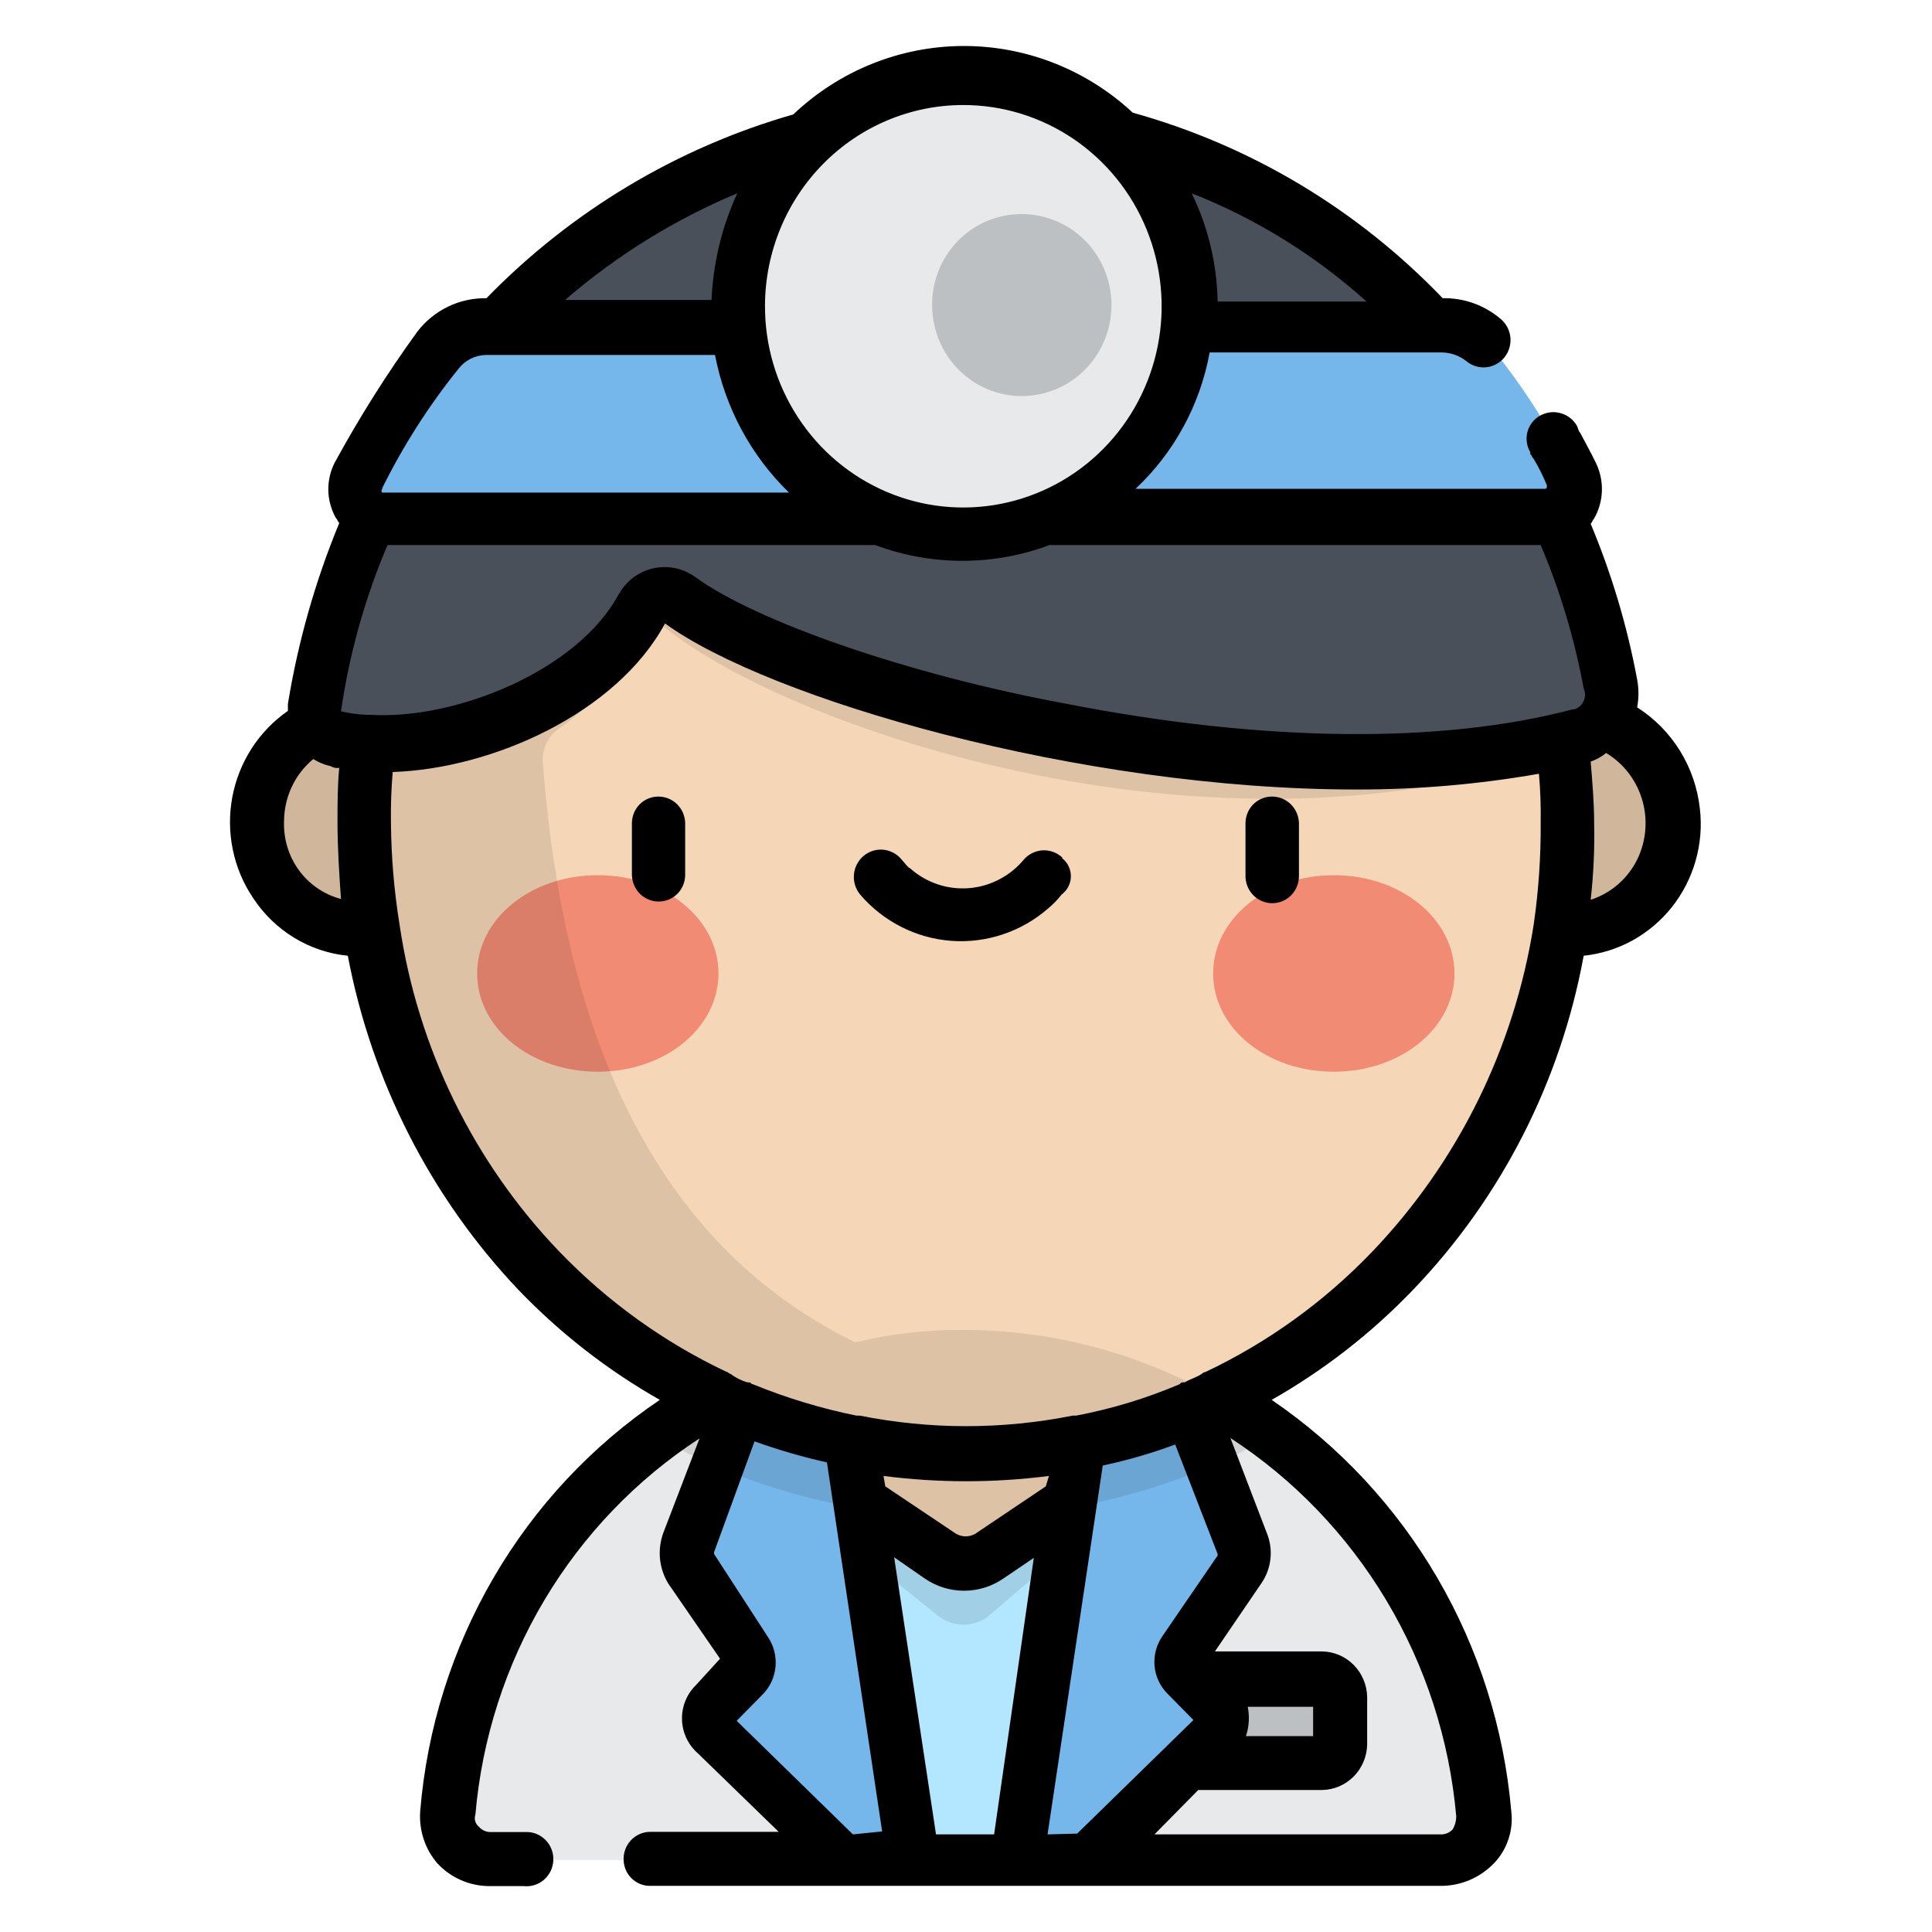 <svg width="42" height="42" viewBox="0 0 42 42" fill="none" xmlns="http://www.w3.org/2000/svg">
<path d="M31.317 40.434C31.44 40.435 31.563 40.411 31.677 40.363C31.792 40.316 31.895 40.246 31.983 40.157C32.07 40.068 32.139 39.963 32.186 39.847C32.233 39.731 32.257 39.606 32.255 39.481V39.408C32.001 36.562 30.706 33.915 28.626 31.987C26.546 30.06 23.83 28.991 21.013 28.991C18.196 28.991 15.481 30.06 13.401 31.987C11.321 33.915 10.026 36.562 9.771 39.408C9.76 39.533 9.774 39.659 9.812 39.779C9.849 39.898 9.91 40.009 9.991 40.105C10.071 40.2 10.169 40.279 10.28 40.335C10.39 40.391 10.511 40.425 10.634 40.434H31.317V40.434Z" fill="#E8E9EA"/>
<path d="M20.997 28.988C19.682 28.988 18.377 29.22 17.14 29.672L19.026 40.434H22.925L24.837 29.672C23.605 29.222 22.306 28.991 20.997 28.988V28.988Z" fill="#B3E7FF"/>
<path d="M18.314 30.014L19.851 40.433H18.314L15.543 37.695C15.499 37.65 15.463 37.597 15.439 37.539C15.415 37.48 15.402 37.417 15.402 37.353C15.402 37.289 15.415 37.227 15.439 37.168C15.463 37.109 15.499 37.056 15.543 37.011V37.011L16.179 36.366C16.245 36.295 16.284 36.203 16.291 36.106C16.298 36.009 16.272 35.912 16.217 35.832L15.055 34.085C14.997 34.004 14.959 33.908 14.946 33.809C14.932 33.709 14.944 33.607 14.979 33.513L16.331 29.98L18.314 30.014ZM23.674 30.014L22.137 40.433H23.674L26.47 37.695C26.514 37.65 26.549 37.597 26.573 37.538C26.597 37.48 26.61 37.417 26.61 37.353C26.61 37.29 26.597 37.227 26.573 37.168C26.549 37.109 26.514 37.056 26.47 37.011V37.011L25.83 36.366C25.765 36.295 25.725 36.203 25.718 36.106C25.711 36.009 25.737 35.912 25.792 35.832L26.954 34.085C27.013 34.004 27.05 33.908 27.063 33.809C27.077 33.709 27.065 33.607 27.03 33.513L25.683 29.98L23.674 30.014Z" fill="#76B7EB"/>
<path d="M36.377 17.851C36.379 18.162 36.319 18.471 36.203 18.758C36.086 19.046 35.915 19.308 35.699 19.529C35.483 19.749 35.225 19.924 34.942 20.044C34.659 20.164 34.356 20.226 34.049 20.226H33.864C33.507 22.701 32.471 25.024 30.874 26.93C29.278 28.836 27.186 30.248 24.836 31.005L21.502 33.816C21.349 33.929 21.166 33.99 20.977 33.99C20.789 33.99 20.605 33.929 20.453 33.816L17.152 31.005C14.802 30.244 12.707 28.831 11.105 26.927C9.504 25.022 8.458 22.701 8.087 20.226H7.897C7.283 20.223 6.694 19.974 6.259 19.533C5.824 19.093 5.578 18.496 5.573 17.872C5.572 17.563 5.632 17.256 5.748 16.971C5.865 16.685 6.036 16.425 6.252 16.207C6.468 15.989 6.725 15.816 7.008 15.7C7.29 15.583 7.593 15.524 7.897 15.527H8.087C9.135 8.914 14.495 3.894 20.996 3.894C27.497 3.894 32.853 8.914 33.868 15.527H34.049C34.353 15.52 34.656 15.575 34.939 15.689C35.222 15.803 35.48 15.973 35.697 16.19C35.914 16.407 36.086 16.665 36.203 16.951C36.32 17.236 36.379 17.542 36.377 17.851V17.851Z" fill="#F5D7B7"/>
<path opacity="0.15" d="M7.897 20.226C7.283 20.223 6.694 19.974 6.259 19.533C5.824 19.093 5.578 18.496 5.573 17.872C5.572 17.563 5.632 17.256 5.748 16.971C5.865 16.685 6.036 16.425 6.252 16.207C6.468 15.989 6.725 15.816 7.008 15.7C7.29 15.583 7.593 15.524 7.897 15.527V20.226ZM34.091 20.226C34.706 20.224 35.295 19.976 35.731 19.535C36.166 19.094 36.412 18.496 36.415 17.872C36.416 17.563 36.357 17.256 36.24 16.971C36.124 16.685 35.953 16.425 35.736 16.207C35.52 15.989 35.263 15.816 34.981 15.7C34.699 15.583 34.396 15.524 34.091 15.527" fill="black"/>
<path d="M12.996 19.026C14.457 19.026 15.619 19.979 15.619 21.162C15.619 22.345 14.457 23.298 12.996 23.298C11.535 23.298 10.373 22.35 10.373 21.162C10.373 19.974 11.535 19.026 12.996 19.026ZM28.996 19.026C30.457 19.026 31.619 19.979 31.619 21.162C31.619 22.345 30.457 23.298 28.996 23.298C27.535 23.298 26.373 22.35 26.373 21.162C26.373 19.974 27.535 19.026 28.996 19.026Z" fill="#F28B74"/>
<path opacity="0.1" d="M12.154 15.835C13.063 15.219 13.717 14.285 13.99 13.211C16.015 15.454 26.02 19.192 34.036 16.33C33.304 9.332 27.733 3.894 20.997 3.894C13.767 3.894 7.919 10.131 7.919 17.851C7.879 20.462 8.581 23.03 9.939 25.247C11.298 27.465 13.257 29.24 15.582 30.36C15.11 30.608 14.658 30.894 14.23 31.214C15.55 31.962 16.983 32.481 18.47 32.752L18.432 33.551L20.42 35.149C20.573 35.259 20.756 35.319 20.944 35.319C21.132 35.319 21.315 35.259 21.468 35.149L23.603 33.325V32.714C25.035 32.43 26.414 31.917 27.687 31.193C25.744 29.713 23.38 28.913 20.95 28.912C20.156 28.904 19.365 28.994 18.592 29.181C13.594 26.746 12.154 21.307 11.796 16.518C11.796 16.383 11.829 16.25 11.891 16.131C11.953 16.012 12.044 15.91 12.154 15.835V15.835Z" fill="black"/>
<path d="M34.352 15.988C34.587 15.932 34.789 15.785 34.916 15.577C35.044 15.37 35.084 15.12 35.03 14.882C33.754 7.927 27.948 2.642 20.996 2.642C13.838 2.642 7.944 8.153 6.849 15.416C6.831 15.566 6.866 15.717 6.949 15.843C7.031 15.968 7.156 16.059 7.3 16.099C9.358 16.557 12.845 15.339 13.969 13.25C14.039 13.12 14.157 13.023 14.297 12.979C14.438 12.936 14.589 12.951 14.719 13.019C14.756 13.019 14.756 13.058 14.794 13.058C17.455 14.997 27.759 17.736 34.352 15.988Z" fill="#495059"/>
<path d="M8.365 11.255H33.628C33.796 11.251 33.955 11.181 34.074 11.061C34.193 10.941 34.263 10.78 34.268 10.61C34.261 10.505 34.236 10.402 34.192 10.306C33.712 9.347 33.133 8.442 32.466 7.606C32.344 7.441 32.186 7.307 32.004 7.214C31.822 7.121 31.621 7.073 31.418 7.072H10.559C10.354 7.069 10.152 7.115 9.97 7.208C9.787 7.301 9.629 7.438 9.51 7.606C8.844 8.442 8.267 9.347 7.788 10.306C7.718 10.456 7.707 10.627 7.755 10.785C7.803 10.943 7.908 11.077 8.049 11.161C8.139 11.232 8.252 11.265 8.365 11.255V11.255Z" fill="#76B7EB"/>
<path d="M20.937 11.614C23.649 11.614 25.847 9.383 25.847 6.632C25.847 3.881 23.649 1.651 20.937 1.651C18.226 1.651 16.028 3.881 16.028 6.632C16.028 9.383 18.226 11.614 20.937 11.614Z" fill="#E8E9EA"/>
<path d="M29.182 38.34H26.47C26.371 38.34 26.275 38.3 26.205 38.229C26.135 38.157 26.095 38.061 26.095 37.96V36.935C26.096 36.834 26.136 36.738 26.206 36.667C26.276 36.596 26.371 36.556 26.47 36.554H29.131C29.371 36.516 29.371 38.34 29.182 38.34ZM22.213 4.654C22.599 4.654 22.976 4.77 23.296 4.988C23.617 5.205 23.867 5.514 24.014 5.875C24.162 6.237 24.2 6.635 24.125 7.018C24.05 7.402 23.864 7.754 23.592 8.031C23.319 8.308 22.972 8.496 22.593 8.572C22.215 8.649 21.823 8.609 21.467 8.46C21.111 8.31 20.806 8.057 20.592 7.731C20.378 7.406 20.264 7.024 20.264 6.632C20.262 6.372 20.311 6.114 20.409 5.873C20.506 5.633 20.65 5.414 20.831 5.23C21.012 5.046 21.228 4.9 21.465 4.801C21.703 4.703 21.957 4.653 22.213 4.654V4.654Z" fill="#BDC0C3"/>
<path d="M35.59 15.377C35.628 15.177 35.628 14.971 35.59 14.771C35.374 13.609 35.035 12.475 34.58 11.387C34.617 11.349 34.617 11.31 34.655 11.272C34.76 11.088 34.818 10.88 34.824 10.667C34.83 10.455 34.783 10.244 34.689 10.054C34.58 9.828 34.466 9.627 34.352 9.409C34.314 9.371 34.314 9.332 34.281 9.255C34.203 9.122 34.078 9.025 33.931 8.983C33.785 8.94 33.628 8.957 33.493 9.029C33.425 9.064 33.364 9.113 33.315 9.174C33.266 9.234 33.23 9.303 33.208 9.378C33.187 9.453 33.181 9.532 33.191 9.609C33.201 9.687 33.226 9.761 33.266 9.828V9.866C33.304 9.905 33.304 9.943 33.342 9.977C33.452 10.16 33.547 10.352 33.628 10.55C33.628 10.588 33.628 10.627 33.59 10.627H24.685C25.523 9.841 26.089 8.801 26.297 7.662H31.35C31.541 7.666 31.725 7.732 31.876 7.85C31.996 7.951 32.15 7.999 32.305 7.985C32.459 7.97 32.602 7.894 32.702 7.773C32.801 7.652 32.849 7.495 32.835 7.338C32.82 7.181 32.745 7.037 32.626 6.936C32.273 6.634 31.824 6.473 31.363 6.483C29.512 4.553 27.186 3.161 24.626 2.45C23.617 1.511 22.297 0.993 20.928 1C19.559 1.007 18.244 1.539 17.245 2.488C14.718 3.211 12.42 4.588 10.575 6.483V6.483C10.287 6.478 10.002 6.54 9.742 6.665C9.482 6.791 9.254 6.975 9.076 7.205C8.417 8.114 7.816 9.066 7.278 10.054C7.182 10.24 7.134 10.447 7.137 10.657C7.141 10.867 7.197 11.073 7.299 11.255C7.337 11.293 7.337 11.332 7.375 11.37C6.854 12.632 6.479 13.951 6.259 15.3V15.454C5.946 15.671 5.679 15.948 5.471 16.269C5.264 16.591 5.121 16.951 5.05 17.329C4.98 17.706 4.983 18.094 5.061 18.471C5.138 18.847 5.288 19.204 5.502 19.521C5.732 19.872 6.036 20.167 6.392 20.384C6.748 20.602 7.147 20.736 7.561 20.777C8.08 23.511 9.368 26.034 11.27 28.04C12.176 28.984 13.211 29.789 14.344 30.432C12.868 31.427 11.633 32.748 10.731 34.296C9.829 35.843 9.283 37.578 9.135 39.37C9.12 39.576 9.145 39.783 9.209 39.978C9.273 40.174 9.376 40.355 9.51 40.51C9.655 40.665 9.829 40.789 10.022 40.873C10.216 40.958 10.424 41.001 10.634 41.002H11.384C11.463 41.011 11.544 41.003 11.62 40.979C11.697 40.955 11.768 40.915 11.829 40.862C11.889 40.808 11.938 40.743 11.973 40.67C12.007 40.596 12.026 40.516 12.029 40.435C12.032 40.354 12.018 40.273 11.988 40.197C11.958 40.122 11.914 40.053 11.856 39.996C11.799 39.939 11.731 39.895 11.656 39.865C11.582 39.836 11.502 39.823 11.422 39.827H10.672C10.623 39.829 10.574 39.819 10.529 39.799C10.483 39.779 10.443 39.749 10.411 39.712C10.373 39.681 10.345 39.639 10.331 39.592C10.317 39.544 10.319 39.493 10.335 39.447C10.477 37.797 10.991 36.202 11.835 34.784C12.68 33.367 13.833 32.164 15.207 31.27L14.419 33.325C14.354 33.505 14.329 33.698 14.348 33.889C14.367 34.08 14.429 34.264 14.529 34.427L15.653 36.059L15.131 36.631C15.031 36.728 14.953 36.844 14.9 36.973C14.848 37.102 14.822 37.241 14.826 37.381C14.829 37.521 14.862 37.658 14.921 37.784C14.98 37.91 15.065 38.023 15.169 38.114V38.114L16.929 39.823H14.12C14.044 39.825 13.969 39.842 13.899 39.874C13.83 39.906 13.767 39.951 13.714 40.007C13.662 40.064 13.621 40.13 13.594 40.202C13.567 40.275 13.554 40.352 13.556 40.429C13.56 40.58 13.62 40.723 13.725 40.829C13.831 40.935 13.972 40.995 14.12 40.997H31.354C31.778 40.989 32.181 40.813 32.478 40.506C32.621 40.357 32.729 40.176 32.794 39.979C32.859 39.782 32.879 39.572 32.853 39.365C32.696 37.577 32.147 35.846 31.246 34.3C30.345 32.755 29.114 31.433 27.645 30.432C28.777 29.789 29.813 28.984 30.718 28.04C32.634 26.044 33.925 23.517 34.428 20.777C34.801 20.738 35.164 20.624 35.493 20.442C35.823 20.259 36.114 20.012 36.349 19.715C36.584 19.418 36.758 19.076 36.862 18.71C36.966 18.344 36.998 17.96 36.954 17.582C36.905 17.134 36.757 16.703 36.521 16.321C36.285 15.939 35.966 15.617 35.59 15.377ZM29.708 6.555H26.47C26.456 5.738 26.263 4.934 25.906 4.202C27.301 4.751 28.588 5.548 29.708 6.555V6.555ZM20.937 2.283C21.791 2.282 22.626 2.539 23.337 3.02C24.047 3.502 24.6 4.186 24.926 4.987C25.252 5.788 25.337 6.669 25.169 7.518C25.001 8.368 24.588 9.148 23.983 9.759C23.377 10.37 22.607 10.785 21.769 10.951C20.931 11.118 20.063 11.028 19.275 10.693C18.487 10.358 17.816 9.793 17.345 9.07C16.874 8.347 16.625 7.499 16.63 6.632C16.637 5.477 17.093 4.372 17.9 3.557C18.707 2.742 19.799 2.284 20.937 2.283V2.283ZM16.028 4.202C15.693 4.93 15.503 5.718 15.468 6.521H12.285C13.404 5.553 14.668 4.77 16.028 4.202V4.202ZM8.31 10.61C8.766 9.69 9.319 8.823 9.961 8.025C10.031 7.932 10.121 7.856 10.225 7.802C10.329 7.749 10.442 7.72 10.558 7.717H15.544C15.762 8.859 16.324 9.904 17.152 10.708H8.31C8.305 10.703 8.3 10.697 8.297 10.691C8.294 10.684 8.293 10.677 8.293 10.669C8.293 10.662 8.294 10.655 8.297 10.648C8.3 10.642 8.305 10.636 8.31 10.631V10.61ZM6.175 17.872C6.173 17.61 6.229 17.351 6.339 17.113C6.449 16.876 6.61 16.666 6.811 16.501C6.926 16.574 7.053 16.626 7.186 16.655C7.243 16.69 7.31 16.703 7.375 16.693C7.337 17.073 7.337 17.492 7.337 17.872C7.337 18.441 7.375 19.013 7.413 19.543C7.047 19.447 6.724 19.227 6.499 18.919C6.274 18.611 6.16 18.234 6.175 17.851V17.872ZM18.542 39.878L16.015 37.409L16.579 36.836C16.74 36.674 16.839 36.46 16.859 36.231C16.88 36.003 16.821 35.774 16.693 35.585L15.523 33.782V33.743L16.403 31.334C16.918 31.519 17.444 31.672 17.977 31.791L19.177 39.814L18.542 39.878ZM21.611 39.878H20.348L19.438 33.854L20.116 34.324C20.366 34.492 20.659 34.581 20.958 34.581C21.258 34.581 21.551 34.492 21.8 34.324L22.474 33.867L21.611 39.878ZM22.735 32.312L21.203 33.342C21.139 33.379 21.066 33.399 20.992 33.399C20.918 33.399 20.846 33.379 20.782 33.342L19.245 32.312L19.207 32.086C20.401 32.239 21.609 32.239 22.803 32.086L22.735 32.312ZM22.773 39.878L23.973 31.859C24.508 31.746 25.035 31.593 25.548 31.402L26.47 33.782V33.816L25.27 35.568C25.14 35.756 25.079 35.985 25.099 36.214C25.119 36.443 25.218 36.657 25.38 36.819L25.944 37.392L23.417 39.861L22.773 39.878ZM31.657 39.498C31.655 39.593 31.629 39.685 31.582 39.767C31.548 39.804 31.507 39.833 31.461 39.852C31.415 39.871 31.366 39.88 31.316 39.878H25.097L26.049 38.913H28.744C29.001 38.908 29.246 38.803 29.428 38.619C29.61 38.435 29.715 38.187 29.721 37.926V36.888C29.715 36.627 29.61 36.378 29.428 36.194C29.246 36.01 29.001 35.905 28.744 35.901H26.411L27.422 34.418C27.531 34.259 27.599 34.075 27.619 33.882C27.639 33.689 27.61 33.495 27.535 33.316L26.748 31.261C28.129 32.161 29.289 33.37 30.14 34.794C30.991 36.219 31.51 37.822 31.657 39.481V39.498ZM27.123 37.105H28.546V37.742H27.085C27.155 37.535 27.168 37.312 27.123 37.097V37.105ZM33.342 20.094C32.922 22.773 31.699 25.255 29.838 27.203C28.795 28.294 27.563 29.183 26.205 29.826C26.176 29.83 26.149 29.843 26.129 29.864C26.02 29.941 25.868 29.98 25.754 30.052H25.716C25.683 30.052 25.683 30.052 25.645 30.091C24.921 30.399 24.168 30.628 23.396 30.774H23.32C21.791 31.08 20.218 31.08 18.689 30.774H18.617C17.847 30.618 17.093 30.389 16.365 30.091C16.327 30.091 16.327 30.052 16.289 30.052H16.251C16.116 30.013 15.989 29.949 15.876 29.864C15.838 29.864 15.838 29.826 15.8 29.826C14.438 29.183 13.203 28.294 12.154 27.203C10.292 25.261 9.078 22.774 8.685 20.094V20.094C8.567 19.365 8.505 18.628 8.499 17.889C8.493 17.52 8.505 17.151 8.537 16.783C10.71 16.71 13.405 15.501 14.457 13.553C16.706 15.189 23.451 17.163 29.48 17.163C30.813 17.166 32.142 17.051 33.455 16.821C33.487 17.177 33.499 17.533 33.493 17.889C33.498 18.627 33.447 19.364 33.342 20.094ZM34.205 15.416C31.354 16.176 27.468 16.138 23.186 15.3C19.775 14.672 16.441 13.515 15.102 12.536C14.857 12.363 14.555 12.293 14.261 12.343C13.967 12.393 13.703 12.557 13.527 12.801C13.489 12.84 13.489 12.878 13.451 12.917C12.554 14.587 9.893 15.651 8.057 15.54H7.973C7.784 15.533 7.597 15.507 7.413 15.463V15.463C7.593 14.219 7.933 13.004 8.424 11.849H19.026C20.249 12.306 21.592 12.306 22.815 11.849H33.493C33.918 12.85 34.231 13.896 34.428 14.967C34.448 15.012 34.458 15.06 34.457 15.109C34.456 15.158 34.445 15.206 34.423 15.25C34.402 15.293 34.371 15.332 34.334 15.362C34.296 15.392 34.252 15.414 34.205 15.424V15.416ZM34.58 19.56C34.642 19.006 34.668 18.447 34.655 17.889C34.655 17.432 34.617 17.014 34.58 16.556C34.702 16.515 34.816 16.451 34.916 16.369C35.308 16.605 35.594 16.987 35.713 17.434C35.832 17.881 35.774 18.357 35.552 18.761C35.339 19.142 34.992 19.428 34.58 19.56V19.56ZM23.102 18.65C23.045 18.595 22.978 18.552 22.904 18.523C22.83 18.495 22.752 18.482 22.673 18.485C22.595 18.489 22.518 18.508 22.447 18.542C22.375 18.576 22.312 18.624 22.259 18.684C22.111 18.864 21.928 19.011 21.722 19.118C21.517 19.225 21.292 19.29 21.061 19.308C20.831 19.326 20.599 19.297 20.38 19.223C20.16 19.148 19.958 19.031 19.784 18.876C19.712 18.838 19.674 18.761 19.598 18.684C19.549 18.624 19.489 18.574 19.421 18.538C19.353 18.502 19.278 18.479 19.201 18.472C19.125 18.465 19.048 18.473 18.974 18.496C18.901 18.52 18.832 18.557 18.773 18.607C18.714 18.657 18.665 18.718 18.629 18.788C18.593 18.857 18.571 18.932 18.564 19.01C18.557 19.088 18.565 19.166 18.588 19.241C18.611 19.315 18.648 19.384 18.697 19.445C19.2 20.033 19.912 20.395 20.677 20.453C21.442 20.51 22.199 20.258 22.782 19.752C22.892 19.66 22.992 19.557 23.081 19.445C23.142 19.399 23.193 19.339 23.227 19.27C23.262 19.201 23.28 19.125 23.28 19.047C23.28 18.97 23.262 18.893 23.227 18.824C23.193 18.755 23.142 18.695 23.081 18.65H23.102ZM27.636 17.317C27.488 17.32 27.347 17.382 27.242 17.488C27.138 17.595 27.078 17.739 27.076 17.889V17.889V19.026C27.074 19.103 27.086 19.18 27.113 19.253C27.14 19.325 27.181 19.392 27.233 19.448C27.285 19.505 27.348 19.55 27.418 19.582C27.487 19.614 27.562 19.632 27.638 19.635C27.715 19.637 27.791 19.624 27.862 19.597C27.934 19.57 27.999 19.529 28.055 19.476C28.111 19.423 28.155 19.359 28.187 19.288C28.218 19.218 28.236 19.142 28.238 19.064V17.889C28.233 17.733 28.166 17.584 28.054 17.477C27.941 17.37 27.791 17.312 27.636 17.317V17.317ZM14.297 17.317C14.149 17.32 14.008 17.382 13.903 17.488C13.799 17.595 13.739 17.739 13.737 17.889V17.889V19.026C13.74 19.103 13.757 19.18 13.788 19.25C13.819 19.321 13.864 19.385 13.919 19.438C13.975 19.491 14.04 19.532 14.112 19.56C14.183 19.588 14.259 19.601 14.335 19.598C14.483 19.595 14.625 19.534 14.729 19.427C14.834 19.32 14.893 19.176 14.895 19.026V17.889C14.893 17.812 14.876 17.736 14.845 17.665C14.813 17.594 14.769 17.531 14.713 17.477C14.658 17.424 14.592 17.383 14.521 17.355C14.45 17.328 14.374 17.315 14.297 17.317V17.317Z" fill="black"/>
</svg>
